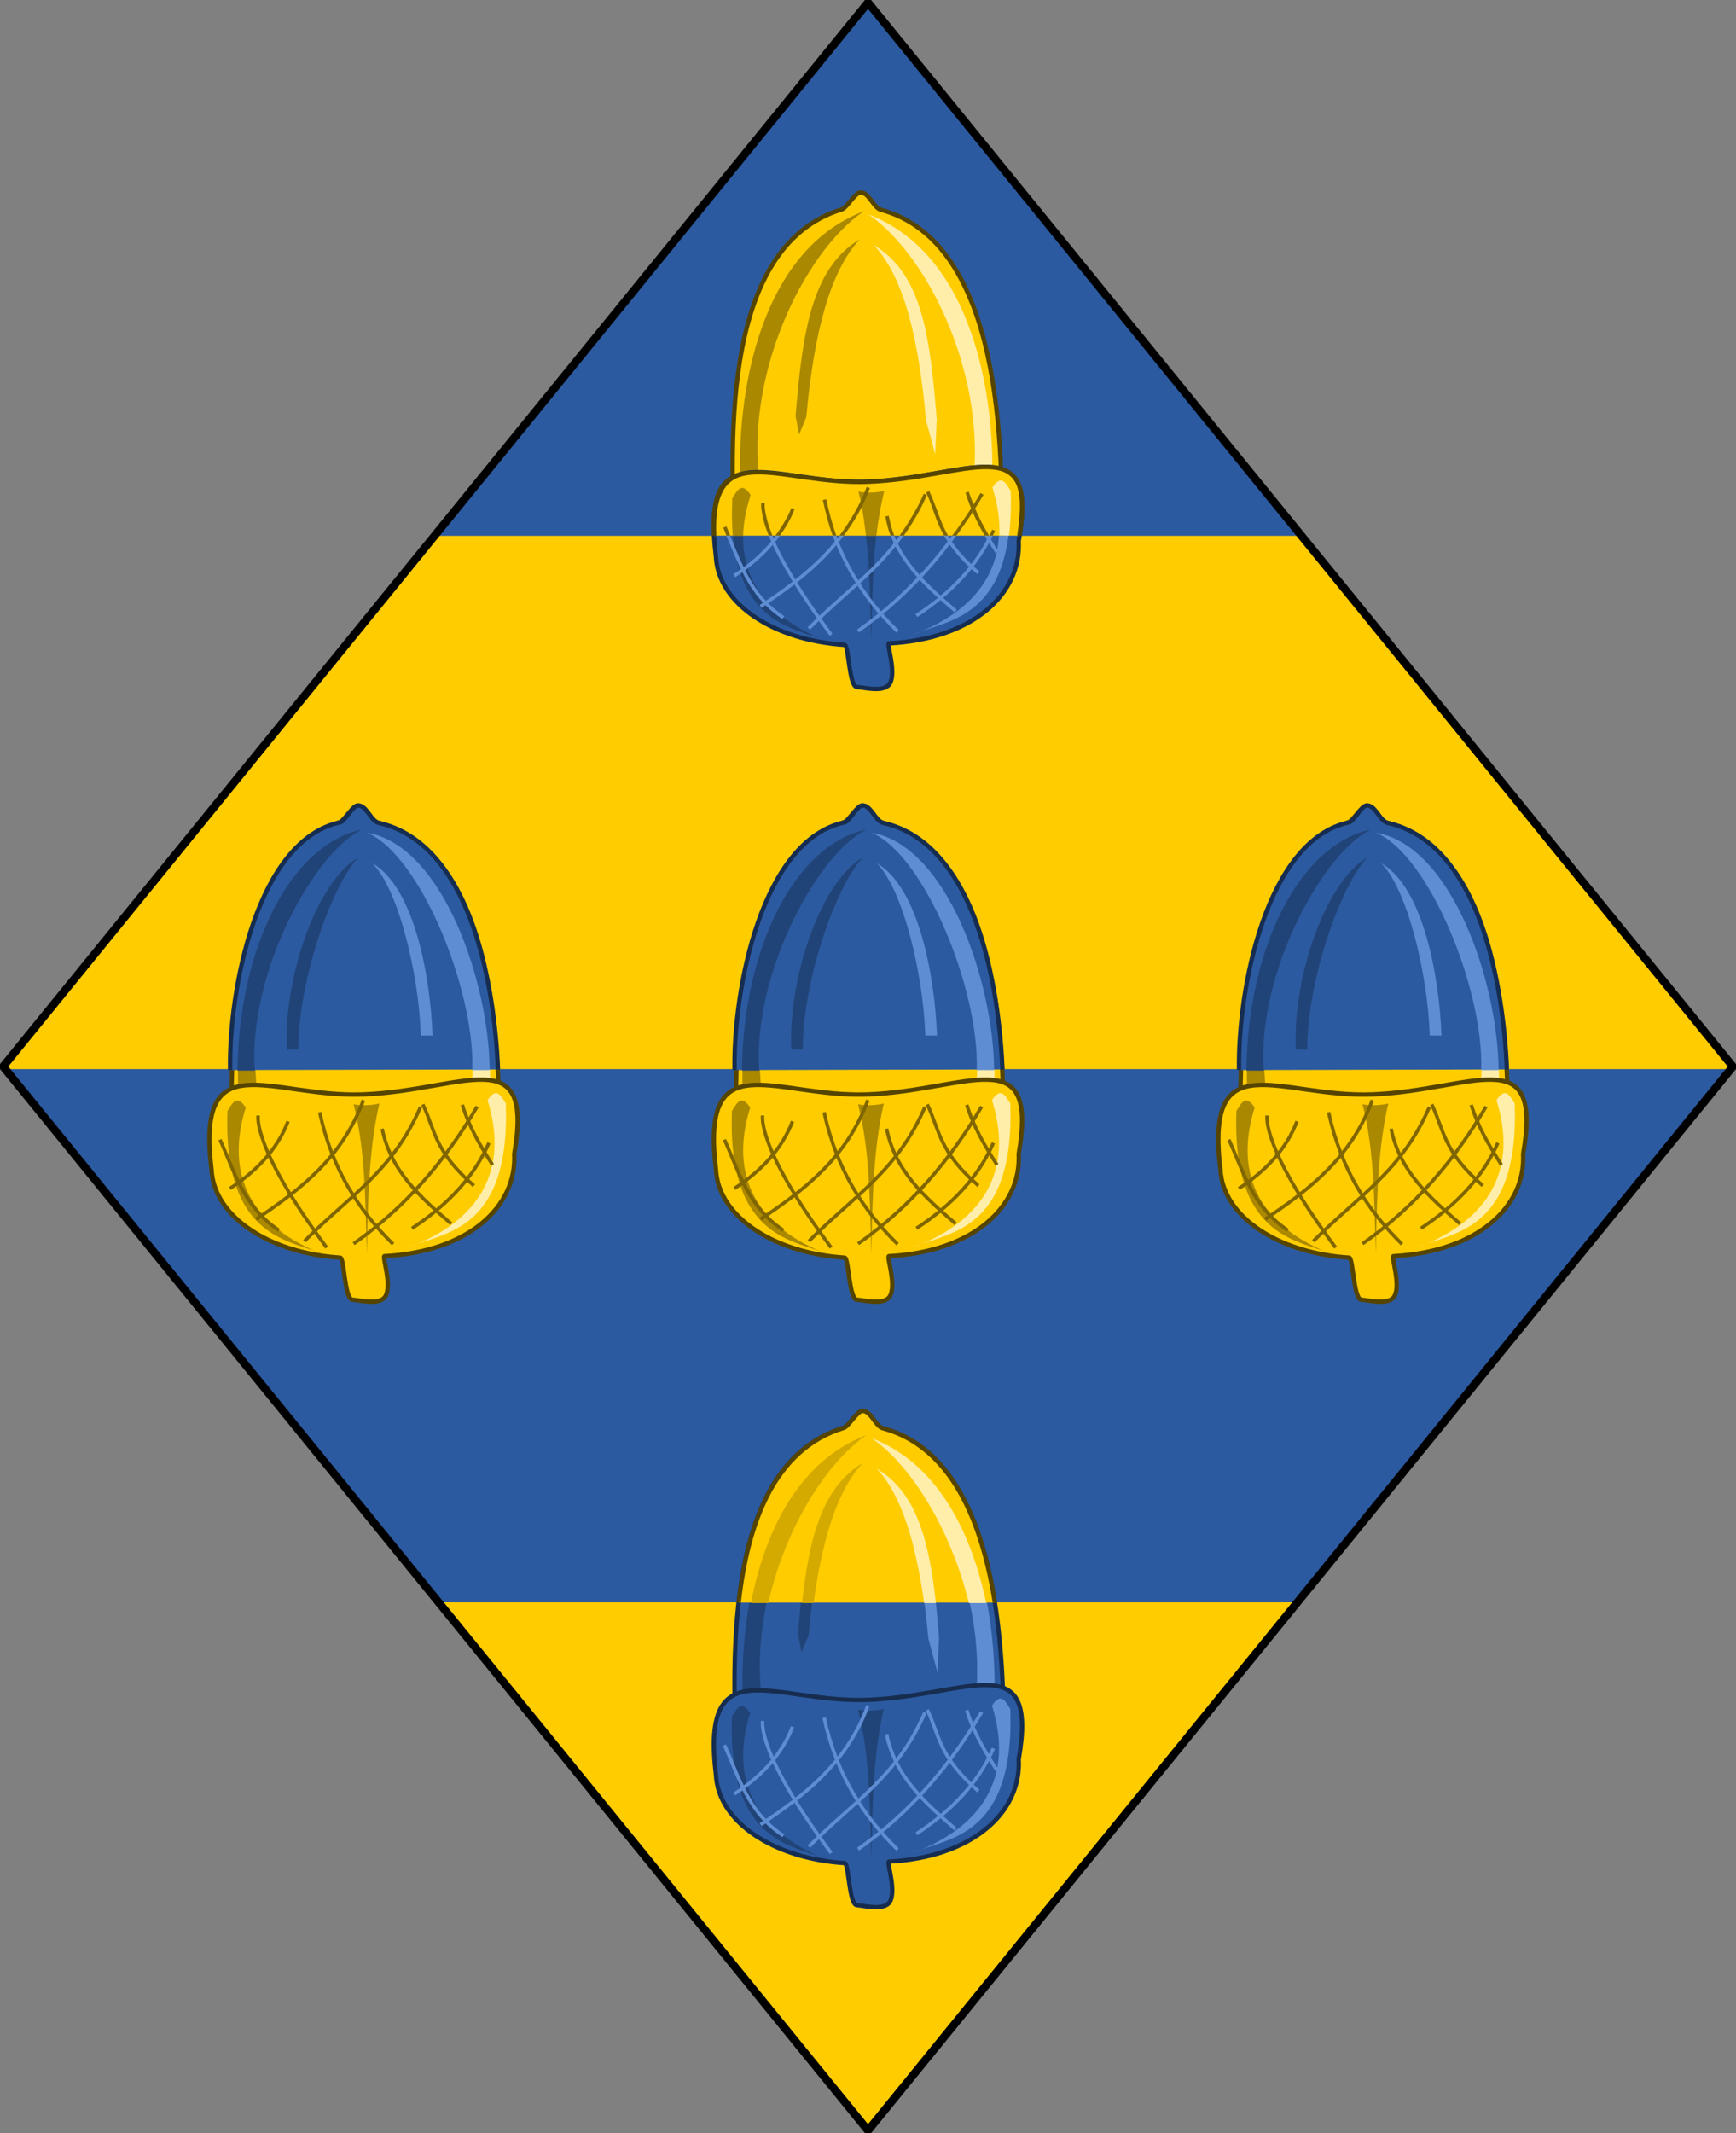 <?xml version="1.0" encoding="UTF-8" standalone="no"?>
<svg
   id="svg9995"
   version="1.1"
   viewBox="0 0 105.833 130.012"
   height="491.383"
   width="400"
   xml:space="preserve"
   xmlns="http://www.w3.org/2000/svg"
   xmlns:svg="http://www.w3.org/2000/svg"
   xmlns:rdf="http://www.w3.org/1999/02/22-rdf-syntax-ns#"
   xmlns:cc="http://creativecommons.org/ns#"
   xmlns:dc="http://purl.org/dc/elements/1.1/"><rect x="0" y="0" width="105.833" height="130.012" fill="#808080" stroke="none"/><defs
     id="defs9989" /><g
     id="g4"
     transform="translate(7.806,-2.485)"><g
       id="g15"
       transform="translate(-0.552,2.485)"><path
         id="rect1"
         style="fill:#2c5aa0;stroke:#000000;stroke-width:0.294;stroke-linejoin:bevel"
         d="M -7.064,65.067 45.663,0.216 98.39,65.067 45.663,129.919 Z" /><g
         id="g14"
         transform="translate(117.873,49.221)"><path
           style="fill:#ffcc00;stroke:none;stroke-width:0.464;stroke-linejoin:bevel"
           d="m -124.937,15.94 26.426,-32.503 h 52.601 l 26.426,32.503 z"
           id="path12" /><path
           style="fill:#ffcc00;stroke:none;stroke-width:0.464;stroke-linejoin:bevel"
           d="M -72.21,80.791 -98.51,48.443 h 52.6 z"
           id="rect12-6" /></g><path
         id="rect1-4"
         style="fill:none;stroke:#000000;stroke-width:0.489;stroke-linejoin:bevel"
         d="M -7.064,65.006 45.663,0.154 98.39,65.006 45.663,129.857 Z" /></g><g
       id="g2"
       transform="translate(0.521,0.094)"><g
         id="g26-93-2"
         transform="translate(-47.021,-36.768)"><g
           id="g25-0-6"
           transform="translate(-35.626,3.904)"><path
             id="path41-28-8-3-39-1"
             style="fill:#ffcc00;fill-opacity:1;stroke:#554400;stroke-width:0.265;stroke-linejoin:bevel"
             d="m 157.643,84.349 c 0.52,-0.012 0.784,0.932 1.244,1.056 7.38,1.988 7.474,14.501 7.352,20.855 -0.468,5.712 -3.773,3.936 -7.508,4.13 -3.386,0.057 -7.539,0.524 -8.703,-3.505 -0.214,-6.465 -0.592,-18.798 6.484,-21.506 0.289,-0.088 0.81,-1.023 1.13,-1.031 z" /><path
             style="fill:#ffeeaa;fill-opacity:1;stroke:none;stroke-width:0.251;stroke-linejoin:bevel"
             d="m 158.173,85.679 c 6.353,2.425 7.772,11.121 7.505,16.735 l -1.217,0.152 c 1.055,-6.709 -2.551,-14.316 -6.288,-16.887 z"
             id="path15-62-0-89-0" /><path
             style="fill:#5f8dd3;fill-opacity:1;stroke:none;stroke-width:0.201;stroke-linejoin:bevel"
             d="m 158.486,87.536 c 3.007,1.784 3.433,5.771 3.836,10.619 l -0.097,2.13 -0.556,-2.075 c -0.467,-5.122 -1.37,-8.734 -3.183,-10.673 z"
             id="path15-3-0-0-3-8" /><path
             style="fill:#aa8800;fill-opacity:1;stroke:none;stroke-width:0.251;stroke-linejoin:bevel"
             d="m 157.87,85.48 c -6.353,2.425 -7.772,11.121 -7.505,16.735 l 1.217,0.152 c -1.055,-6.709 2.551,-14.316 6.288,-16.887 z"
             id="path15-2-7-9-57-6" /><path
             style="fill:#214478;fill-opacity:1;stroke:none;stroke-width:0.201;stroke-linejoin:bevel"
             d="m 157.633,87.185 c -3.007,1.784 -3.509,5.923 -3.912,10.771 l 0.217,1.117 0.436,-1.062 c 0.467,-5.122 1.446,-8.886 3.26,-10.825 z"
             id="path15-3-3-8-3-8-3" /><path
             id="path42-9-9-6-87-3"
             style="fill:#ffcc00;stroke:#554400;stroke-width:0.265;stroke-linejoin:bevel"
             d="m 157.966,101.959 c 6.111,-0.23 10.432,-3.374 9.211,3.629 0.168,3.231 -2.812,5.965 -7.908,6.23 -0.161,0.008 0.467,1.735 0.058,2.441 -0.351,0.606 -1.733,0.207 -1.99,0.218 -0.513,0.022 -0.506,-2.551 -0.769,-2.568 -4.319,-0.278 -7.696,-2.494 -7.845,-5.361 -0.954,-7.833 3.582,-4.376 9.242,-4.589 z" /><path
             style="fill:#aa8800;fill-opacity:1;stroke:none;stroke-width:0.251;stroke-linejoin:bevel"
             d="m 157.385,102.565 c 0.558,0.085 1.082,0.068 1.572,-0.051 -0.654,2.776 -0.698,5.958 -0.761,9.128 -0.112,-3.058 -0.059,-6.148 -0.811,-9.078 z"
             id="path18-91-2-9-8" /><path
             style="fill:#ffeeaa;fill-opacity:1;stroke:none;stroke-width:0.251;stroke-linejoin:bevel"
             d="m 165.549,102.311 c 0.555,-0.849 0.822,-0.253 1.116,0.203 0.278,7.985 -3.988,7.845 -5.933,8.773 4.346,-1.625 6.15,-4.735 4.818,-8.976 z"
             id="path17-9-0-1-1" /><path
             style="fill:#aa8800;fill-opacity:1;stroke:none;stroke-width:0.251;stroke-linejoin:bevel"
             d="m 150.811,102.764 c -0.555,-0.849 -0.822,-0.253 -1.116,0.203 -0.278,7.985 3.988,7.845 5.933,8.773 -4.346,-1.625 -6.15,-4.735 -4.818,-8.976 z"
             id="path17-0-96-6-2-7" /><path
             style="fill:none;fill-opacity:1;stroke:#806600;stroke-width:0.21;stroke-linejoin:bevel"
             d="m 149.844,107.693 c 1.619,-1.058 2.881,-2.367 3.546,-4.093"
             id="path51-2-7-3-0-3" /><path
             style="fill:none;fill-opacity:1;stroke:#806600;stroke-width:0.21;stroke-linejoin:bevel"
             d="m 151.445,109.564 c 2.695,-1.8 5.255,-3.762 6.538,-7.256"
             id="path52-06-8-5-90-0" /><path
             style="fill:none;fill-opacity:1;stroke:#806600;stroke-width:0.21;stroke-linejoin:bevel"
             d="m 154.384,110.907 c 2.75,-2.773 5.387,-4.258 7.078,-8.179"
             id="path53-7-7-5-8-5" /><path
             style="fill:none;fill-opacity:1;stroke:#806600;stroke-width:0.21;stroke-linejoin:bevel"
             d="m 157.386,111.059 c 3.232,-2.272 5.638,-5.134 7.533,-8.36"
             id="path54-91-2-9-2-9" /><path
             style="fill:none;fill-opacity:1;stroke:#806600;stroke-width:0.21;stroke-linejoin:bevel;stroke-opacity:1"
             d="m 160.945,110.122 c 2.157,-1.416 3.776,-3.121 4.69,-5.205"
             id="path55-8-4-8-4-3" /><path
             style="fill:none;fill-opacity:1;stroke:#806600;stroke-width:0.21;stroke-linejoin:bevel"
             d="m 164.719,107.52 c -2.416,-2.085 -2.363,-3.39 -3.114,-4.95"
             id="path56-3-8-8-7-6" /><path
             style="fill:none;fill-opacity:1;stroke:#806600;stroke-width:0.21;stroke-linejoin:bevel"
             d="m 165.856,106.258 c -0.716,-1.12 -1.41,-2.261 -1.844,-3.663"
             id="path57-9-8-9-6-4" /><path
             style="fill:none;fill-opacity:1;stroke:#806600;stroke-width:0.21;stroke-linejoin:bevel"
             d="m 163.336,109.847 c -1.835,-1.593 -3.681,-3.176 -4.21,-5.795"
             id="path58-4-7-1-5-7" /><path
             style="fill:none;fill-opacity:1;stroke:#806600;stroke-width:0.21;stroke-linejoin:bevel"
             d="m 159.793,111.084 c -2.087,-2.042 -3.726,-4.564 -4.477,-8.036"
             id="path59-4-0-1-1-6" /><path
             style="fill:none;fill-opacity:1;stroke:#806600;stroke-width:0.21;stroke-linejoin:bevel"
             d="m 155.744,111.295 c -4.546,-6.112 -4.179,-8.005 -4.178,-8.051"
             id="path60-20-18-8-2-6" /><path
             style="fill:none;fill-opacity:1;stroke:#806600;stroke-width:0.21;stroke-linejoin:bevel"
             d="m 152.833,110.243 c -2.159,-1.43 -2.7,-3.554 -3.595,-5.526"
             id="path61-2-4-6-9-9" /></g><g
           id="g23-40-7"
           transform="translate(58.933,-0.248)"><path
             id="path41-28-8-1-27-8"
             style="fill:#2c5aa0;fill-opacity:1;stroke:#162d50;stroke-width:0.265;stroke-linejoin:bevel;stroke-opacity:1"
             d="m 55.298,104.629 c -0.088,-4.89 1.644,-14.045 6.722,-15.103 0.289,-0.088 0.752,-1.017 1.071,-1.025 0.52,-0.012 0.784,0.932 1.244,1.056 5.707,1.261 7.096,10.13 7.292,15.034" /><g
             id="g17-5-4-600-0"
             transform="matrix(0.52,0,0,0.52,101.113,71.433)"><g
               id="g16-91-2-70-8"><path
                 style="fill:#5f8dd3;fill-opacity:1;stroke:none;stroke-width:0.483;stroke-linejoin:bevel"
                 d="m -72.034,36.017 c 8.978,1.568 14.292,17.76 14.355,27.82 h -2.036 c 0.327,-9.363 -6.087,-25.175 -12.319,-27.82 z"
                 id="path15-7-3-4-4" /><path
                 style="fill:#5f8dd3;fill-opacity:1;stroke:none;stroke-width:0.387;stroke-linejoin:bevel"
                 d="m -71.431,39.592 c 4.88,2.809 6.795,13.124 7.059,20.193 h -1.376 c -0.225,-7.201 -2.622,-17.137 -5.683,-20.193 z"
                 id="path15-3-2-0-83-3" /></g><g
               id="g16-2-6-37-59-8"
               transform="matrix(-1,0,0,1,-144.65,-0.383)"
               style="fill:#a05a2c"><path
                 style="fill:#214478;fill-opacity:1;stroke:none;stroke-width:0.483;stroke-linejoin:bevel"
                 d="m -72.034,36.017 c 8.337,1.709 14.48,13.767 14.627,28.269 h -2.031 c 0.8,-11.529 -7.035,-25.676 -12.597,-28.269 z"
                 id="path15-2-78-5-2-5" /><path
                 style="fill:#214478;fill-opacity:1;stroke:none;stroke-width:0.387;stroke-linejoin:bevel"
                 d="m -71.578,39.299 c 4.91,2.83 8.781,14.093 8.382,22.529 h -1.348 c 0.014,-8.336 -4.041,-19.425 -7.034,-22.529 z"
                 id="path15-3-3-74-52-5-5" /></g></g></g></g><g
         id="g26-93-2-0"
         transform="translate(-77.775,-36.768)"><g
           id="g25-0-6-8"
           transform="translate(-35.626,3.904)"><path
             id="path41-28-8-3-39-1-1"
             style="fill:#ffcc00;fill-opacity:1;stroke:#554400;stroke-width:0.265;stroke-linejoin:bevel"
             d="m 157.643,84.349 c 0.52,-0.012 0.784,0.932 1.244,1.056 7.38,1.988 7.474,14.501 7.352,20.855 -0.468,5.712 -3.773,3.936 -7.508,4.13 -3.386,0.057 -7.539,0.524 -8.703,-3.505 -0.214,-6.465 -0.592,-18.798 6.484,-21.506 0.289,-0.088 0.81,-1.023 1.13,-1.031 z" /><path
             style="fill:#ffeeaa;fill-opacity:1;stroke:none;stroke-width:0.251;stroke-linejoin:bevel"
             d="m 158.173,85.679 c 6.353,2.425 7.772,11.121 7.505,16.735 l -1.217,0.152 c 1.055,-6.709 -2.551,-14.316 -6.288,-16.887 z"
             id="path15-62-0-89-0-4" /><path
             style="fill:#5f8dd3;fill-opacity:1;stroke:none;stroke-width:0.201;stroke-linejoin:bevel"
             d="m 158.486,87.536 c 3.007,1.784 3.433,5.771 3.836,10.619 l -0.097,2.13 -0.556,-2.075 c -0.467,-5.122 -1.37,-8.734 -3.183,-10.673 z"
             id="path15-3-0-0-3-8-3" /><path
             style="fill:#aa8800;fill-opacity:1;stroke:none;stroke-width:0.251;stroke-linejoin:bevel"
             d="m 157.87,85.48 c -6.353,2.425 -7.772,11.121 -7.505,16.735 l 1.217,0.152 c -1.055,-6.709 2.551,-14.316 6.288,-16.887 z"
             id="path15-2-7-9-57-6-4" /><path
             style="fill:#214478;fill-opacity:1;stroke:none;stroke-width:0.201;stroke-linejoin:bevel"
             d="m 157.633,87.185 c -3.007,1.784 -3.509,5.923 -3.912,10.771 l 0.217,1.117 0.436,-1.062 c 0.467,-5.122 1.446,-8.886 3.26,-10.825 z"
             id="path15-3-3-8-3-8-3-1" /><path
             id="path42-9-9-6-87-3-0"
             style="fill:#ffcc00;stroke:#554400;stroke-width:0.265;stroke-linejoin:bevel"
             d="m 157.966,101.959 c 6.111,-0.23 10.432,-3.374 9.211,3.629 0.168,3.231 -2.812,5.965 -7.908,6.23 -0.161,0.008 0.467,1.735 0.058,2.441 -0.351,0.606 -1.733,0.207 -1.99,0.218 -0.513,0.022 -0.506,-2.551 -0.769,-2.568 -4.319,-0.278 -7.696,-2.494 -7.845,-5.361 -0.954,-7.833 3.582,-4.376 9.242,-4.589 z" /><path
             style="fill:#aa8800;fill-opacity:1;stroke:none;stroke-width:0.251;stroke-linejoin:bevel"
             d="m 157.385,102.565 c 0.558,0.085 1.082,0.068 1.572,-0.051 -0.654,2.776 -0.698,5.958 -0.761,9.128 -0.112,-3.058 -0.059,-6.148 -0.811,-9.078 z"
             id="path18-91-2-9-8-1" /><path
             style="fill:#ffeeaa;fill-opacity:1;stroke:none;stroke-width:0.251;stroke-linejoin:bevel"
             d="m 165.549,102.311 c 0.555,-0.849 0.822,-0.253 1.116,0.203 0.278,7.985 -3.988,7.845 -5.933,8.773 4.346,-1.625 6.15,-4.735 4.818,-8.976 z"
             id="path17-9-0-1-1-9" /><path
             style="fill:#aa8800;fill-opacity:1;stroke:none;stroke-width:0.251;stroke-linejoin:bevel"
             d="m 150.811,102.764 c -0.555,-0.849 -0.822,-0.253 -1.116,0.203 -0.278,7.985 3.988,7.845 5.933,8.773 -4.346,-1.625 -6.15,-4.735 -4.818,-8.976 z"
             id="path17-0-96-6-2-7-4" /><path
             style="fill:none;fill-opacity:1;stroke:#806600;stroke-width:0.21;stroke-linejoin:bevel"
             d="m 149.844,107.693 c 1.619,-1.058 2.881,-2.367 3.546,-4.093"
             id="path51-2-7-3-0-3-0" /><path
             style="fill:none;fill-opacity:1;stroke:#806600;stroke-width:0.21;stroke-linejoin:bevel"
             d="m 151.445,109.564 c 2.695,-1.8 5.255,-3.762 6.538,-7.256"
             id="path52-06-8-5-90-0-9" /><path
             style="fill:none;fill-opacity:1;stroke:#806600;stroke-width:0.21;stroke-linejoin:bevel"
             d="m 154.384,110.907 c 2.75,-2.773 5.387,-4.258 7.078,-8.179"
             id="path53-7-7-5-8-5-9" /><path
             style="fill:none;fill-opacity:1;stroke:#806600;stroke-width:0.21;stroke-linejoin:bevel"
             d="m 157.386,111.059 c 3.232,-2.272 5.638,-5.134 7.533,-8.36"
             id="path54-91-2-9-2-9-7" /><path
             style="fill:none;fill-opacity:1;stroke:#806600;stroke-width:0.21;stroke-linejoin:bevel;stroke-opacity:1"
             d="m 160.945,110.122 c 2.157,-1.416 3.776,-3.121 4.69,-5.205"
             id="path55-8-4-8-4-3-5" /><path
             style="fill:none;fill-opacity:1;stroke:#806600;stroke-width:0.21;stroke-linejoin:bevel"
             d="m 164.719,107.52 c -2.416,-2.085 -2.363,-3.39 -3.114,-4.95"
             id="path56-3-8-8-7-6-4" /><path
             style="fill:none;fill-opacity:1;stroke:#806600;stroke-width:0.21;stroke-linejoin:bevel"
             d="m 165.856,106.258 c -0.716,-1.12 -1.41,-2.261 -1.844,-3.663"
             id="path57-9-8-9-6-4-4" /><path
             style="fill:none;fill-opacity:1;stroke:#806600;stroke-width:0.21;stroke-linejoin:bevel"
             d="m 163.336,109.847 c -1.835,-1.593 -3.681,-3.176 -4.21,-5.795"
             id="path58-4-7-1-5-7-4" /><path
             style="fill:none;fill-opacity:1;stroke:#806600;stroke-width:0.21;stroke-linejoin:bevel"
             d="m 159.793,111.084 c -2.087,-2.042 -3.726,-4.564 -4.477,-8.036"
             id="path59-4-0-1-1-6-3" /><path
             style="fill:none;fill-opacity:1;stroke:#806600;stroke-width:0.21;stroke-linejoin:bevel"
             d="m 155.744,111.295 c -4.546,-6.112 -4.179,-8.005 -4.178,-8.051"
             id="path60-20-18-8-2-6-7" /><path
             style="fill:none;fill-opacity:1;stroke:#806600;stroke-width:0.21;stroke-linejoin:bevel"
             d="m 152.833,110.243 c -2.159,-1.43 -2.7,-3.554 -3.595,-5.526"
             id="path61-2-4-6-9-9-0" /></g><g
           id="g23-40-7-7"
           transform="translate(58.933,-0.248)"><path
             id="path41-28-8-1-27-8-5"
             style="fill:#2c5aa0;fill-opacity:1;stroke:#162d50;stroke-width:0.265;stroke-linejoin:bevel;stroke-opacity:1"
             d="m 55.298,104.629 c -0.088,-4.89 1.644,-14.045 6.722,-15.103 0.289,-0.088 0.752,-1.017 1.071,-1.025 0.52,-0.012 0.784,0.932 1.244,1.056 5.707,1.261 7.096,10.13 7.292,15.034" /><g
             id="g17-5-4-600-0-0"
             transform="matrix(0.52,0,0,0.52,101.113,71.433)"><g
               id="g16-91-2-70-8-7"><path
                 style="fill:#5f8dd3;fill-opacity:1;stroke:none;stroke-width:0.483;stroke-linejoin:bevel"
                 d="m -72.034,36.017 c 8.978,1.568 14.292,17.76 14.355,27.82 h -2.036 c 0.327,-9.363 -6.087,-25.175 -12.319,-27.82 z"
                 id="path15-7-3-4-4-2" /><path
                 style="fill:#5f8dd3;fill-opacity:1;stroke:none;stroke-width:0.387;stroke-linejoin:bevel"
                 d="m -71.431,39.592 c 4.88,2.809 6.795,13.124 7.059,20.193 h -1.376 c -0.225,-7.201 -2.622,-17.137 -5.683,-20.193 z"
                 id="path15-3-2-0-83-3-6" /></g><g
               id="g16-2-6-37-59-8-0"
               transform="matrix(-1,0,0,1,-144.65,-0.383)"
               style="fill:#a05a2c"><path
                 style="fill:#214478;fill-opacity:1;stroke:none;stroke-width:0.483;stroke-linejoin:bevel"
                 d="m -72.034,36.017 c 8.337,1.709 14.48,13.767 14.627,28.269 h -2.031 c 0.8,-11.529 -7.035,-25.676 -12.597,-28.269 z"
                 id="path15-2-78-5-2-5-2" /><path
                 style="fill:#214478;fill-opacity:1;stroke:none;stroke-width:0.387;stroke-linejoin:bevel"
                 d="m -71.578,39.299 c 4.91,2.83 8.781,14.093 8.382,22.529 h -1.348 c 0.014,-8.336 -4.041,-19.425 -7.034,-22.529 z"
                 id="path15-3-3-74-52-5-5-5" /></g></g></g></g><g
         id="g26-93-2-2"
         transform="translate(-108.529,-36.768)"><g
           id="g25-0-6-3"
           transform="translate(-35.626,3.904)"><path
             id="path41-28-8-3-39-1-0"
             style="fill:#ffcc00;fill-opacity:1;stroke:#554400;stroke-width:0.265;stroke-linejoin:bevel"
             d="m 157.643,84.349 c 0.52,-0.012 0.784,0.932 1.244,1.056 7.38,1.988 7.474,14.501 7.352,20.855 -0.468,5.712 -3.773,3.936 -7.508,4.13 -3.386,0.057 -7.539,0.524 -8.703,-3.505 -0.214,-6.465 -0.592,-18.798 6.484,-21.506 0.289,-0.088 0.81,-1.023 1.13,-1.031 z" /><path
             style="fill:#ffeeaa;fill-opacity:1;stroke:none;stroke-width:0.251;stroke-linejoin:bevel"
             d="m 158.173,85.679 c 6.353,2.425 7.772,11.121 7.505,16.735 l -1.217,0.152 c 1.055,-6.709 -2.551,-14.316 -6.288,-16.887 z"
             id="path15-62-0-89-0-46" /><path
             style="fill:#5f8dd3;fill-opacity:1;stroke:none;stroke-width:0.201;stroke-linejoin:bevel"
             d="m 158.486,87.536 c 3.007,1.784 3.433,5.771 3.836,10.619 l -0.097,2.13 -0.556,-2.075 c -0.467,-5.122 -1.37,-8.734 -3.183,-10.673 z"
             id="path15-3-0-0-3-8-2" /><path
             style="fill:#aa8800;fill-opacity:1;stroke:none;stroke-width:0.251;stroke-linejoin:bevel"
             d="m 157.87,85.48 c -6.353,2.425 -7.772,11.121 -7.505,16.735 l 1.217,0.152 c -1.055,-6.709 2.551,-14.316 6.288,-16.887 z"
             id="path15-2-7-9-57-6-7" /><path
             style="fill:#214478;fill-opacity:1;stroke:none;stroke-width:0.201;stroke-linejoin:bevel"
             d="m 157.633,87.185 c -3.007,1.784 -3.509,5.923 -3.912,10.771 l 0.217,1.117 0.436,-1.062 c 0.467,-5.122 1.446,-8.886 3.26,-10.825 z"
             id="path15-3-3-8-3-8-3-9" /><path
             id="path42-9-9-6-87-3-2"
             style="fill:#ffcc00;stroke:#554400;stroke-width:0.265;stroke-linejoin:bevel"
             d="m 157.966,101.959 c 6.111,-0.23 10.432,-3.374 9.211,3.629 0.168,3.231 -2.812,5.965 -7.908,6.23 -0.161,0.008 0.467,1.735 0.058,2.441 -0.351,0.606 -1.733,0.207 -1.99,0.218 -0.513,0.022 -0.506,-2.551 -0.769,-2.568 -4.319,-0.278 -7.696,-2.494 -7.845,-5.361 -0.954,-7.833 3.582,-4.376 9.242,-4.589 z" /><path
             style="fill:#aa8800;fill-opacity:1;stroke:none;stroke-width:0.251;stroke-linejoin:bevel"
             d="m 157.385,102.565 c 0.558,0.085 1.082,0.068 1.572,-0.051 -0.654,2.776 -0.698,5.958 -0.761,9.128 -0.112,-3.058 -0.059,-6.148 -0.811,-9.078 z"
             id="path18-91-2-9-8-2" /><path
             style="fill:#ffeeaa;fill-opacity:1;stroke:none;stroke-width:0.251;stroke-linejoin:bevel"
             d="m 165.549,102.311 c 0.555,-0.849 0.822,-0.253 1.116,0.203 0.278,7.985 -3.988,7.845 -5.933,8.773 4.346,-1.625 6.15,-4.735 4.818,-8.976 z"
             id="path17-9-0-1-1-6" /><path
             style="fill:#aa8800;fill-opacity:1;stroke:none;stroke-width:0.251;stroke-linejoin:bevel"
             d="m 150.811,102.764 c -0.555,-0.849 -0.822,-0.253 -1.116,0.203 -0.278,7.985 3.988,7.845 5.933,8.773 -4.346,-1.625 -6.15,-4.735 -4.818,-8.976 z"
             id="path17-0-96-6-2-7-3" /><path
             style="fill:none;fill-opacity:1;stroke:#806600;stroke-width:0.21;stroke-linejoin:bevel"
             d="m 149.844,107.693 c 1.619,-1.058 2.881,-2.367 3.546,-4.093"
             id="path51-2-7-3-0-3-8" /><path
             style="fill:none;fill-opacity:1;stroke:#806600;stroke-width:0.21;stroke-linejoin:bevel"
             d="m 151.445,109.564 c 2.695,-1.8 5.255,-3.762 6.538,-7.256"
             id="path52-06-8-5-90-0-2" /><path
             style="fill:none;fill-opacity:1;stroke:#806600;stroke-width:0.21;stroke-linejoin:bevel"
             d="m 154.384,110.907 c 2.75,-2.773 5.387,-4.258 7.078,-8.179"
             id="path53-7-7-5-8-5-4" /><path
             style="fill:none;fill-opacity:1;stroke:#806600;stroke-width:0.21;stroke-linejoin:bevel"
             d="m 157.386,111.059 c 3.232,-2.272 5.638,-5.134 7.533,-8.36"
             id="path54-91-2-9-2-9-4" /><path
             style="fill:none;fill-opacity:1;stroke:#806600;stroke-width:0.21;stroke-linejoin:bevel;stroke-opacity:1"
             d="m 160.945,110.122 c 2.157,-1.416 3.776,-3.121 4.69,-5.205"
             id="path55-8-4-8-4-3-0" /><path
             style="fill:none;fill-opacity:1;stroke:#806600;stroke-width:0.21;stroke-linejoin:bevel"
             d="m 164.719,107.52 c -2.416,-2.085 -2.363,-3.39 -3.114,-4.95"
             id="path56-3-8-8-7-6-5" /><path
             style="fill:none;fill-opacity:1;stroke:#806600;stroke-width:0.21;stroke-linejoin:bevel"
             d="m 165.856,106.258 c -0.716,-1.12 -1.41,-2.261 -1.844,-3.663"
             id="path57-9-8-9-6-4-8" /><path
             style="fill:none;fill-opacity:1;stroke:#806600;stroke-width:0.21;stroke-linejoin:bevel"
             d="m 163.336,109.847 c -1.835,-1.593 -3.681,-3.176 -4.21,-5.795"
             id="path58-4-7-1-5-7-1" /><path
             style="fill:none;fill-opacity:1;stroke:#806600;stroke-width:0.21;stroke-linejoin:bevel"
             d="m 159.793,111.084 c -2.087,-2.042 -3.726,-4.564 -4.477,-8.036"
             id="path59-4-0-1-1-6-1" /><path
             style="fill:none;fill-opacity:1;stroke:#806600;stroke-width:0.21;stroke-linejoin:bevel"
             d="m 155.744,111.295 c -4.546,-6.112 -4.179,-8.005 -4.178,-8.051"
             id="path60-20-18-8-2-6-9" /><path
             style="fill:none;fill-opacity:1;stroke:#806600;stroke-width:0.21;stroke-linejoin:bevel"
             d="m 152.833,110.243 c -2.159,-1.43 -2.7,-3.554 -3.595,-5.526"
             id="path61-2-4-6-9-9-8" /></g><g
           id="g23-40-7-4"
           transform="translate(58.933,-0.248)"><path
             id="path41-28-8-1-27-8-0"
             style="fill:#2c5aa0;fill-opacity:1;stroke:#162d50;stroke-width:0.265;stroke-linejoin:bevel;stroke-opacity:1"
             d="m 55.298,104.629 c -0.088,-4.89 1.644,-14.045 6.722,-15.103 0.289,-0.088 0.752,-1.017 1.071,-1.025 0.52,-0.012 0.784,0.932 1.244,1.056 5.707,1.261 7.096,10.13 7.292,15.034" /><g
             id="g17-5-4-600-0-07"
             transform="matrix(0.52,0,0,0.52,101.113,71.433)"><g
               id="g16-91-2-70-8-70"><path
                 style="fill:#5f8dd3;fill-opacity:1;stroke:none;stroke-width:0.483;stroke-linejoin:bevel"
                 d="m -72.034,36.017 c 8.978,1.568 14.292,17.76 14.355,27.82 h -2.036 c 0.327,-9.363 -6.087,-25.175 -12.319,-27.82 z"
                 id="path15-7-3-4-4-8" /><path
                 style="fill:#5f8dd3;fill-opacity:1;stroke:none;stroke-width:0.387;stroke-linejoin:bevel"
                 d="m -71.431,39.592 c 4.88,2.809 6.795,13.124 7.059,20.193 h -1.376 c -0.225,-7.201 -2.622,-17.137 -5.683,-20.193 z"
                 id="path15-3-2-0-83-3-1" /></g><g
               id="g16-2-6-37-59-8-7"
               transform="matrix(-1,0,0,1,-144.65,-0.383)"
               style="fill:#a05a2c"><path
                 style="fill:#214478;fill-opacity:1;stroke:none;stroke-width:0.483;stroke-linejoin:bevel"
                 d="m -72.034,36.017 c 8.337,1.709 14.48,13.767 14.627,28.269 h -2.031 c 0.8,-11.529 -7.035,-25.676 -12.597,-28.269 z"
                 id="path15-2-78-5-2-5-4" /><path
                 style="fill:#214478;fill-opacity:1;stroke:none;stroke-width:0.387;stroke-linejoin:bevel"
                 d="m -71.578,39.299 c 4.91,2.83 8.781,14.093 8.382,22.529 h -1.348 c 0.014,-8.336 -4.041,-19.425 -7.034,-22.529 z"
                 id="path15-3-3-74-52-5-5-7" /></g></g></g></g></g><g
       id="g3"
       transform="translate(-0.083)"><path
         id="path41-28-8"
         style="fill:#ffcc00;stroke:#554400;stroke-width:0.265;stroke-linejoin:bevel"
         d="m 44.735,14.216 c 0.52,-0.012 0.784,0.932 1.244,1.056 7.38,1.988 7.474,14.501 7.352,20.855 -0.468,5.712 -3.773,3.936 -7.508,4.13 -3.386,0.057 -7.539,0.524 -8.703,-3.505 -0.271,-6.502 -1.162,-19.173 6.484,-21.506 0.289,-0.088 0.81,-1.023 1.13,-1.031 z" /><g
         id="g17-05"
         transform="matrix(0.52,0,0,0.52,82.691,-3.167)"><g
           id="g16-06"><path
             style="fill:#ffeeaa;fill-opacity:1;stroke:none;stroke-width:0.483;stroke-linejoin:bevel"
             d="m -72.034,36.017 c 12.228,4.668 14.958,21.405 14.446,32.21 l -2.343,0.293 c 2.03,-12.913 -4.911,-27.554 -12.103,-32.503 z"
             id="path15-62" /><path
             style="fill:#ffeeaa;fill-opacity:1;stroke:none;stroke-width:0.387;stroke-linejoin:bevel"
             d="m -71.431,39.592 c 5.787,3.434 6.608,11.107 7.384,20.437 l -0.186,4.099 -1.071,-3.994 c -0.899,-9.859 -2.638,-16.81 -6.127,-20.543 z"
             id="path15-3-0" /></g><g
           id="g16-2-4"
           transform="matrix(-1,0,0,1,-144.65,-0.383)"
           style="fill:#a05a2c"><path
             style="fill:#aa8800;fill-opacity:1;stroke:none;stroke-width:0.483;stroke-linejoin:bevel"
             d="m -72.034,36.017 c 12.228,4.668 14.958,21.405 14.446,32.21 l -2.343,0.293 c 2.03,-12.913 -4.911,-27.554 -12.103,-32.503 z"
             id="path15-2-7" /><path
             style="fill:#aa8800;fill-opacity:1;stroke:none;stroke-width:0.387;stroke-linejoin:bevel"
             d="m -71.578,39.299 c 5.787,3.434 6.755,11.399 7.53,20.73 l -0.418,2.15 -0.839,-2.044 c -0.899,-9.859 -2.784,-17.103 -6.274,-20.836 z"
             id="path15-3-3-8" /></g></g><g
         id="g29"
         transform="translate(-85.357,31.624)"><path
           id="path42-9-9-6-4"
           style="fill:#2c5aa0;stroke:#162d50;stroke-width:0.265;stroke-linejoin:bevel"
           d="m 130.524,0.218 c 6.111,-0.23 10.432,-3.374 9.211,3.629 0.168,3.231 -2.812,5.965 -7.908,6.23 -0.161,0.008 0.467,1.735 0.058,2.441 -0.351,0.606 -1.733,0.207 -1.99,0.218 -0.513,0.022 -0.506,-2.551 -0.769,-2.568 -4.319,-0.278 -7.696,-2.494 -7.845,-5.361 -0.954,-7.833 3.582,-4.376 9.242,-4.589 z" /><path
           style="fill:#214478;stroke:none;stroke-width:0.251;stroke-linejoin:bevel"
           d="m 129.942,0.824 c 0.558,0.085 1.082,0.068 1.572,-0.051 -0.654,2.776 -0.698,5.958 -0.761,9.128 -0.112,-3.058 -0.059,-6.148 -0.811,-9.078 z"
           id="path18-91-2-4" /><path
           style="fill:#5f8dd3;stroke:none;stroke-width:0.251;stroke-linejoin:bevel"
           d="m 138.107,0.57 c 0.555,-0.849 0.822,-0.253 1.116,0.203 0.278,7.985 -3.988,7.845 -5.933,8.773 4.346,-1.625 6.15,-4.735 4.818,-8.976 z"
           id="path17-9-0-7" /><path
           style="fill:#214478;stroke:none;stroke-width:0.251;stroke-linejoin:bevel"
           d="m 123.368,1.023 c -0.555,-0.849 -0.822,-0.253 -1.116,0.203 -0.278,7.985 3.988,7.845 5.933,8.773 -4.346,-1.625 -6.15,-4.735 -4.818,-8.976 z"
           id="path17-0-96-6-52" /><path
           style="fill:none;fill-opacity:1;stroke:#5f8dd3;stroke-width:0.21;stroke-linejoin:bevel;stroke-opacity:1"
           d="m 122.401,5.952 c 1.619,-1.058 2.881,-2.367 3.546,-4.093"
           id="path51-2-7-3-9" /><path
           style="fill:none;fill-opacity:1;stroke:#5f8dd3;stroke-width:0.21;stroke-linejoin:bevel;stroke-opacity:1"
           d="m 124.002,7.823 c 2.695,-1.8 5.255,-3.762 6.538,-7.256"
           id="path52-06-8-5-6" /><path
           style="fill:none;fill-opacity:1;stroke:#5f8dd3;stroke-width:0.21;stroke-linejoin:bevel;stroke-opacity:1"
           d="m 126.942,9.166 c 2.75,-2.773 5.387,-4.258 7.078,-8.179"
           id="path53-7-7-5-2" /><path
           style="fill:none;fill-opacity:1;stroke:#5f8dd3;stroke-width:0.21;stroke-linejoin:bevel;stroke-opacity:1"
           d="m 129.943,9.318 c 3.232,-2.272 5.638,-5.134 7.533,-8.36"
           id="path54-91-2-9-1" /><path
           style="fill:none;fill-opacity:1;stroke:#5f8dd3;stroke-width:0.21;stroke-linejoin:bevel;stroke-opacity:1"
           d="m 133.502,8.381 c 2.157,-1.416 3.776,-3.121 4.69,-5.205"
           id="path55-8-4-8-0" /><path
           style="fill:none;fill-opacity:1;stroke:#5f8dd3;stroke-width:0.21;stroke-linejoin:bevel;stroke-opacity:1"
           d="m 137.276,5.779 c -2.416,-2.085 -2.363,-3.39 -3.114,-4.95"
           id="path56-3-8-8-1" /><path
           style="fill:none;fill-opacity:1;stroke:#5f8dd3;stroke-width:0.21;stroke-linejoin:bevel;stroke-opacity:1"
           d="m 138.413,4.517 c -0.716,-1.12 -1.41,-2.261 -1.844,-3.663"
           id="path57-9-8-9-8" /><path
           style="fill:none;fill-opacity:1;stroke:#5f8dd3;stroke-width:0.21;stroke-linejoin:bevel;stroke-opacity:1"
           d="m 135.894,8.106 c -1.835,-1.593 -3.681,-3.176 -4.21,-5.795"
           id="path58-4-7-1-7" /><path
           style="fill:none;fill-opacity:1;stroke:#5f8dd3;stroke-width:0.21;stroke-linejoin:bevel;stroke-opacity:1"
           d="m 132.35,9.343 c -2.087,-2.042 -3.726,-4.564 -4.477,-8.036"
           id="path59-4-0-1-5" /><path
           style="fill:none;fill-opacity:1;stroke:#5f8dd3;stroke-width:0.21;stroke-linejoin:bevel;stroke-opacity:1"
           d="m 128.302,9.554 c -4.546,-6.112 -4.179,-8.005 -4.178,-8.051"
           id="path60-20-18-8-3" /><path
           style="fill:none;fill-opacity:1;stroke:#5f8dd3;stroke-width:0.21;stroke-linejoin:bevel;stroke-opacity:1"
           d="m 125.39,8.503 c -2.159,-1.43 -2.7,-3.554 -3.595,-5.526"
           id="path61-2-4-6-8" /></g><g
         id="g28"
         transform="translate(-130.311,-22.684)"><g
           id="path42-9-9-6-46"><path
             style="color:#000000;fill:#ffcc00;stroke-linejoin:bevel;-inkscape-stroke:none"
             d="m 166.149,57.816 c -0.286,-6.125 4.039,-3.083 9.356,-3.283 6.007,-0.226 10.285,-3.267 9.268,3.283"
             id="path1" /><path
             style="color:#000000;fill:#554400;stroke:none;stroke-width:0.265;stroke-linejoin:bevel"
             d="m 182.775,53.502 c -1.738,-0.031 -4.293,0.786 -7.275,0.898 -2.632,0.099 -5.068,-0.586 -6.817,-0.555 -0.874,0.015 -1.566,0.172 -2.069,0.771 -0.509,0.606 -0.722,1.655 -0.626,3.212 l 0.272,-0.009 c -0.071,-1.516 0.169,-2.452 0.587,-2.991 0.418,-0.54 1.045,-0.727 1.881,-0.742 1.671,-0.029 4.096,0.681 6.781,0.58 3.025,-0.114 5.613,-0.93 7.262,-0.9 0.824,0.015 1.387,0.221 1.713,0.807 0.326,0.586 0.369,1.622 0.117,3.247 l 0.282,-3.21e-4 c 0.256,-1.65 0.209,-2.697 -0.169,-3.376 -0.378,-0.679 -1.07,-0.926 -1.939,-0.941 z"
             id="path2" /></g><path
           style="fill:#aa8800;fill-opacity:1;stroke:none;stroke-width:0.251;stroke-linejoin:bevel"
           d="m 174.923,55.139 c 0.558,0.085 1.082,0.068 1.572,-0.051 -0.206,0.873 -0.375,1.79 -0.48,2.73 l -0.634,-0.002 c -0.107,-0.903 -0.232,-1.798 -0.458,-2.677 z"
           id="path18-91-2-40" /><path
           style="fill:#ffeeaa;fill-opacity:1;stroke:none;stroke-width:0.251;stroke-linejoin:bevel"
           d="m 183.088,54.885 c 0.555,-0.849 0.822,-0.253 1.116,0.203 0.036,1.04 -0.005,1.942 -0.107,2.727 l -0.585,-0.02 c 0.042,-0.898 -0.097,-1.87 -0.423,-2.91 z"
           id="path17-9-0-2" /><path
           style="fill:#aa8800;fill-opacity:1;stroke:none;stroke-width:0.251;stroke-linejoin:bevel"
           d="m 168.349,55.338 c -0.555,-0.849 -0.822,-0.253 -1.116,0.203 -0.03,0.857 -0.034,1.594 0.032,2.275 h 0.629 c 0.013,-0.777 0.179,-1.601 0.454,-2.478 z"
           id="path17-0-96-6-0" /><path
           style="color:#000000;fill:#806600;stroke-linejoin:bevel;-inkscape-stroke:none"
           d="m 170.83,56.137 c -0.225,0.585 -0.614,1.185 -0.968,1.679 h 0.269 c 0.364,-0.508 0.663,-1.003 0.894,-1.605 z"
           id="path51-2-7-3-5" /><path
           style="color:#000000;fill:#806600;stroke-linejoin:bevel;-inkscape-stroke:none"
           d="m 175.424,54.846 c -0.407,1.108 -1.03,2.128 -1.66,2.97 h 0.264 c 0.64,-0.857 1.179,-1.77 1.593,-2.898 z"
           id="path52-06-8-5-1" /><path
           style="color:#000000;fill:#806600;stroke-linejoin:bevel;-inkscape-stroke:none"
           d="m 178.904,55.262 c -0.411,0.954 -0.967,1.837 -1.479,2.554 h 0.26 c 0.52,-0.729 0.995,-1.505 1.412,-2.472 z"
           id="path53-7-7-5-9" /><path
           style="color:#000000;fill:#806600;stroke-linejoin:bevel;-inkscape-stroke:none"
           d="m 182.367,55.219 c -0.752,1.281 -1.613,2.462 -1.735,2.597 h 0.261 c 0.581,-0.802 1.152,-1.633 1.655,-2.49 z"
           id="path54-91-2-9-5" /><path
           style="color:#000000;fill:#806600;stroke-linejoin:bevel;-inkscape-stroke:none"
           d="m 183.078,57.449 c -0.049,0.128 -0.116,0.247 -0.18,0.367 h 0.215 c 0.045,-0.094 0.098,-0.189 0.14,-0.284 z"
           id="path55-8-4-8-7" /><path
           style="color:#000000;fill:#806600;stroke-linejoin:bevel;-inkscape-stroke:none"
           d="m 179.238,55.1 -0.189,0.09 c 0.433,0.899 0.541,1.666 1.094,2.626 h 0.246 c -0.536,-0.931 -0.705,-1.791 -1.151,-2.716 z"
           id="path56-3-8-8-5" /><path
           style="color:#000000;fill:#806600;stroke-linejoin:bevel;-inkscape-stroke:none"
           d="m 181.65,55.139 -0.201,0.062 c 0.301,0.974 0.7,1.816 1.17,2.615 h 0.271 c -0.52,-0.841 -0.933,-1.738 -1.24,-2.677 z"
           id="path57-9-8-9-68" /><path
           style="color:#000000;fill:#806600;stroke-linejoin:bevel;-inkscape-stroke:none"
           d="m 176.768,56.605 -0.205,0.043 c 0.088,0.435 0.164,0.784 0.318,1.167 h 0.226 c -0.149,-0.372 -0.253,-0.788 -0.338,-1.21 z"
           id="path58-4-7-1-8" /><path
           style="color:#000000;fill:#806600;stroke-linejoin:bevel;-inkscape-stroke:none"
           d="m 172.957,55.6 -0.205,0.045 c 0.169,0.781 0.346,1.48 0.6,2.171 h 0.223 c -0.25,-0.682 -0.45,-1.444 -0.618,-2.216 z"
           id="path59-4-0-1-50" /><path
           style="color:#000000;fill:#806600;stroke-linejoin:bevel;-inkscape-stroke:none"
           d="m 169,55.814 v 0.002 c -7.1e-4,0.006 -9.6e-4,0.014 -0.002,0.025 -0.002,0.023 -0.005,0.054 -0.006,0.096 -7.7e-4,0.083 0.005,0.204 0.029,0.367 0.048,0.327 0.142,0.794 0.436,1.511 h 0.222 c -0.289,-0.704 -0.404,-1.235 -0.449,-1.542 -0.023,-0.153 -0.028,-0.263 -0.027,-0.334 3.3e-4,-0.036 0.002,-0.061 0.004,-0.078 7.8e-4,-0.009 0.001,-0.016 0.002,-0.021 6.1e-4,-0.005 0.001,-0.003 0.002,-0.02 z"
           id="path60-20-18-8-8" /><path
           style="color:#000000;fill:#806600;stroke-linejoin:bevel;-inkscape-stroke:none"
           d="m 166.873,57.248 -0.191,0.088 c 0.082,0.179 0.114,0.298 0.191,0.48 h 0.229 c -0.078,-0.183 -0.146,-0.386 -0.228,-0.568 z"
           id="path61-2-4-6-20" /></g></g><g
       id="g26-9"
       transform="translate(-77.254,0.228)"><g
         id="g25-1"
         transform="translate(-35.626,3.904)"><path
           id="path41-28-8-3-3"
           style="fill:#2c5aa0;fill-opacity:1;stroke:#162d50;stroke-width:0.265;stroke-linejoin:bevel"
           d="m 157.643,84.349 c 0.52,-0.012 0.784,0.932 1.244,1.056 7.38,1.988 7.474,14.501 7.352,20.855 -0.468,5.712 -3.773,3.936 -7.508,4.13 -3.386,0.057 -7.539,0.524 -8.703,-3.505 -0.271,-6.502 -1.162,-19.173 6.484,-21.506 0.289,-0.088 0.81,-1.023 1.13,-1.031 z" /><path
           style="fill:#5f8dd3;stroke:none;stroke-width:0.251;stroke-linejoin:bevel"
           d="m 158.173,85.679 c 6.353,2.425 7.772,11.121 7.505,16.735 l -1.217,0.152 c 1.055,-6.709 -2.551,-14.316 -6.288,-16.887 z"
           id="path15-62-0-8" /><path
           style="fill:#5f8dd3;fill-opacity:1;stroke:none;stroke-width:0.201;stroke-linejoin:bevel"
           d="m 158.486,87.536 c 3.007,1.784 3.433,5.771 3.836,10.619 l -0.097,2.13 -0.556,-2.075 c -0.467,-5.122 -1.37,-8.734 -3.183,-10.673 z"
           id="path15-3-0-0-9" /><path
           style="fill:#214478;fill-opacity:1;stroke:none;stroke-width:0.251;stroke-linejoin:bevel"
           d="m 157.87,85.48 c -6.353,2.425 -7.772,11.121 -7.505,16.735 l 1.217,0.152 c -1.055,-6.709 2.551,-14.316 6.288,-16.887 z"
           id="path15-2-7-9-3" /><path
           style="fill:#214478;fill-opacity:1;stroke:none;stroke-width:0.201;stroke-linejoin:bevel"
           d="m 157.633,87.185 c -3.007,1.784 -3.509,5.923 -3.912,10.771 l 0.217,1.117 0.436,-1.062 c 0.467,-5.122 1.446,-8.886 3.26,-10.825 z"
           id="path15-3-3-8-3-4" /><path
           id="path42-9-9-6-2"
           style="fill:#2c5aa0;stroke:#162d50;stroke-width:0.265;stroke-linejoin:bevel"
           d="m 157.966,101.959 c 6.111,-0.23 10.432,-3.374 9.211,3.629 0.168,3.231 -2.812,5.965 -7.908,6.23 -0.161,0.008 0.467,1.735 0.058,2.441 -0.351,0.606 -1.733,0.207 -1.99,0.218 -0.513,0.022 -0.506,-2.551 -0.769,-2.568 -4.319,-0.278 -7.696,-2.494 -7.845,-5.361 -0.954,-7.833 3.582,-4.376 9.242,-4.589 z" /><path
           style="fill:#214478;stroke:none;stroke-width:0.251;stroke-linejoin:bevel"
           d="m 157.385,102.565 c 0.558,0.085 1.082,0.068 1.572,-0.051 -0.654,2.776 -0.698,5.958 -0.761,9.128 -0.112,-3.058 -0.059,-6.148 -0.811,-9.078 z"
           id="path18-91-2-2" /><path
           style="fill:#5f8dd3;stroke:none;stroke-width:0.251;stroke-linejoin:bevel"
           d="m 165.549,102.311 c 0.555,-0.849 0.822,-0.253 1.116,0.203 0.278,7.985 -3.988,7.845 -5.933,8.773 4.346,-1.625 6.15,-4.735 4.818,-8.976 z"
           id="path17-9-0-4" /><path
           style="fill:#214478;stroke:none;stroke-width:0.251;stroke-linejoin:bevel"
           d="m 150.811,102.764 c -0.555,-0.849 -0.822,-0.253 -1.116,0.203 -0.278,7.985 3.988,7.845 5.933,8.773 -4.346,-1.625 -6.15,-4.735 -4.818,-8.976 z"
           id="path17-0-96-6-5" /><path
           style="fill:none;fill-opacity:1;stroke:#5f8dd3;stroke-width:0.21;stroke-linejoin:bevel;stroke-opacity:1"
           d="m 149.844,107.693 c 1.619,-1.058 2.881,-2.367 3.546,-4.093"
           id="path51-2-7-3-7" /><path
           style="fill:none;fill-opacity:1;stroke:#5f8dd3;stroke-width:0.21;stroke-linejoin:bevel;stroke-opacity:1"
           d="m 151.445,109.564 c 2.695,-1.8 5.255,-3.762 6.538,-7.256"
           id="path52-06-8-5-5" /><path
           style="fill:none;fill-opacity:1;stroke:#5f8dd3;stroke-width:0.21;stroke-linejoin:bevel;stroke-opacity:1"
           d="m 154.384,110.907 c 2.75,-2.773 5.387,-4.258 7.078,-8.179"
           id="path53-7-7-5-5" /><path
           style="fill:none;fill-opacity:1;stroke:#5f8dd3;stroke-width:0.21;stroke-linejoin:bevel;stroke-opacity:1"
           d="m 157.386,111.059 c 3.232,-2.272 5.638,-5.134 7.533,-8.36"
           id="path54-91-2-9-4" /><path
           style="fill:none;fill-opacity:1;stroke:#5f8dd3;stroke-width:0.21;stroke-linejoin:bevel;stroke-opacity:1"
           d="m 160.945,110.122 c 2.157,-1.416 3.776,-3.121 4.69,-5.205"
           id="path55-8-4-8-3" /><path
           style="fill:none;fill-opacity:1;stroke:#5f8dd3;stroke-width:0.21;stroke-linejoin:bevel;stroke-opacity:1"
           d="m 164.719,107.52 c -2.416,-2.085 -2.363,-3.39 -3.114,-4.95"
           id="path56-3-8-8-8" /><path
           style="fill:none;fill-opacity:1;stroke:#5f8dd3;stroke-width:0.21;stroke-linejoin:bevel;stroke-opacity:1"
           d="m 165.856,106.258 c -0.716,-1.12 -1.41,-2.261 -1.844,-3.663"
           id="path57-9-8-9-1" /><path
           style="fill:none;fill-opacity:1;stroke:#5f8dd3;stroke-width:0.21;stroke-linejoin:bevel;stroke-opacity:1"
           d="m 163.336,109.847 c -1.835,-1.593 -3.681,-3.176 -4.21,-5.795"
           id="path58-4-7-1-1" /><path
           style="fill:none;fill-opacity:1;stroke:#5f8dd3;stroke-width:0.21;stroke-linejoin:bevel;stroke-opacity:1"
           d="m 159.793,111.084 c -2.087,-2.042 -3.726,-4.564 -4.477,-8.036"
           id="path59-4-0-1-2" /><path
           style="fill:none;fill-opacity:1;stroke:#5f8dd3;stroke-width:0.21;stroke-linejoin:bevel;stroke-opacity:1"
           d="m 155.744,111.295 c -4.546,-6.112 -4.179,-8.005 -4.178,-8.051"
           id="path60-20-18-8-0" /><path
           style="fill:none;fill-opacity:1;stroke:#5f8dd3;stroke-width:0.21;stroke-linejoin:bevel;stroke-opacity:1"
           d="m 152.833,110.243 c -2.159,-1.43 -2.7,-3.554 -3.595,-5.526"
           id="path61-2-4-6-2" /></g><g
         id="g23-0"
         transform="translate(58.933,-0.248)"><path
           id="path41-28-8-1-2"
           style="fill:#ffcc00;stroke:#554400;stroke-width:0.265;stroke-linejoin:bevel"
           d="m 55.55,100.183 c 0.546,-4.855 2.157,-9.353 6.412,-10.651 0.289,-0.088 0.81,-1.023 1.13,-1.031 0.52,-0.012 0.784,0.932 1.244,1.056 4.213,1.135 6.052,5.734 6.831,10.625" /><g
           id="g17-5-4-6"
           transform="matrix(0.52,0,0,0.52,101.113,71.433)"><g
             id="g16-91-2-7"><path
               style="fill:#ffeeaa;stroke:none;stroke-width:0.483;stroke-linejoin:bevel"
               d="m -72.034,36.017 c 7.793,2.975 11.728,11.199 13.425,19.318 h -2.036 c -2.03,-8.399 -6.655,-16.061 -11.389,-19.318 z"
               id="path15-7-3-5" /><path
               style="fill:#ffeeaa;stroke:none;stroke-width:0.387;stroke-linejoin:bevel"
               d="m -71.431,39.592 c 4.734,2.809 6.145,8.673 6.926,15.743 h -1.376 c -1.01,-7.201 -2.693,-12.687 -5.55,-15.743 z"
               id="path15-3-2-0-8" /></g><g
             id="g16-2-6-37-5"
             transform="matrix(-1,0,0,1,-144.65,-0.383)"
             style="fill:#a05a2c"><path
               style="fill:#d4aa00;stroke:none;stroke-width:0.483;stroke-linejoin:bevel"
               d="m -72.034,36.017 c 8.014,3.06 11.949,11.341 13.564,19.701 h -2.031 c -1.947,-8.65 -6.683,-16.363 -11.534,-19.701 z"
               id="path15-2-78-5-1" /><path
               style="fill:#d4aa00;stroke:none;stroke-width:0.387;stroke-linejoin:bevel"
               d="m -71.578,39.299 c 4.853,2.88 6.316,9.034 7.12,16.419 h -1.348 c -1.032,-7.588 -2.833,-13.275 -5.772,-16.419 z"
               id="path15-3-3-74-52-2" /></g></g></g></g></g></svg>
